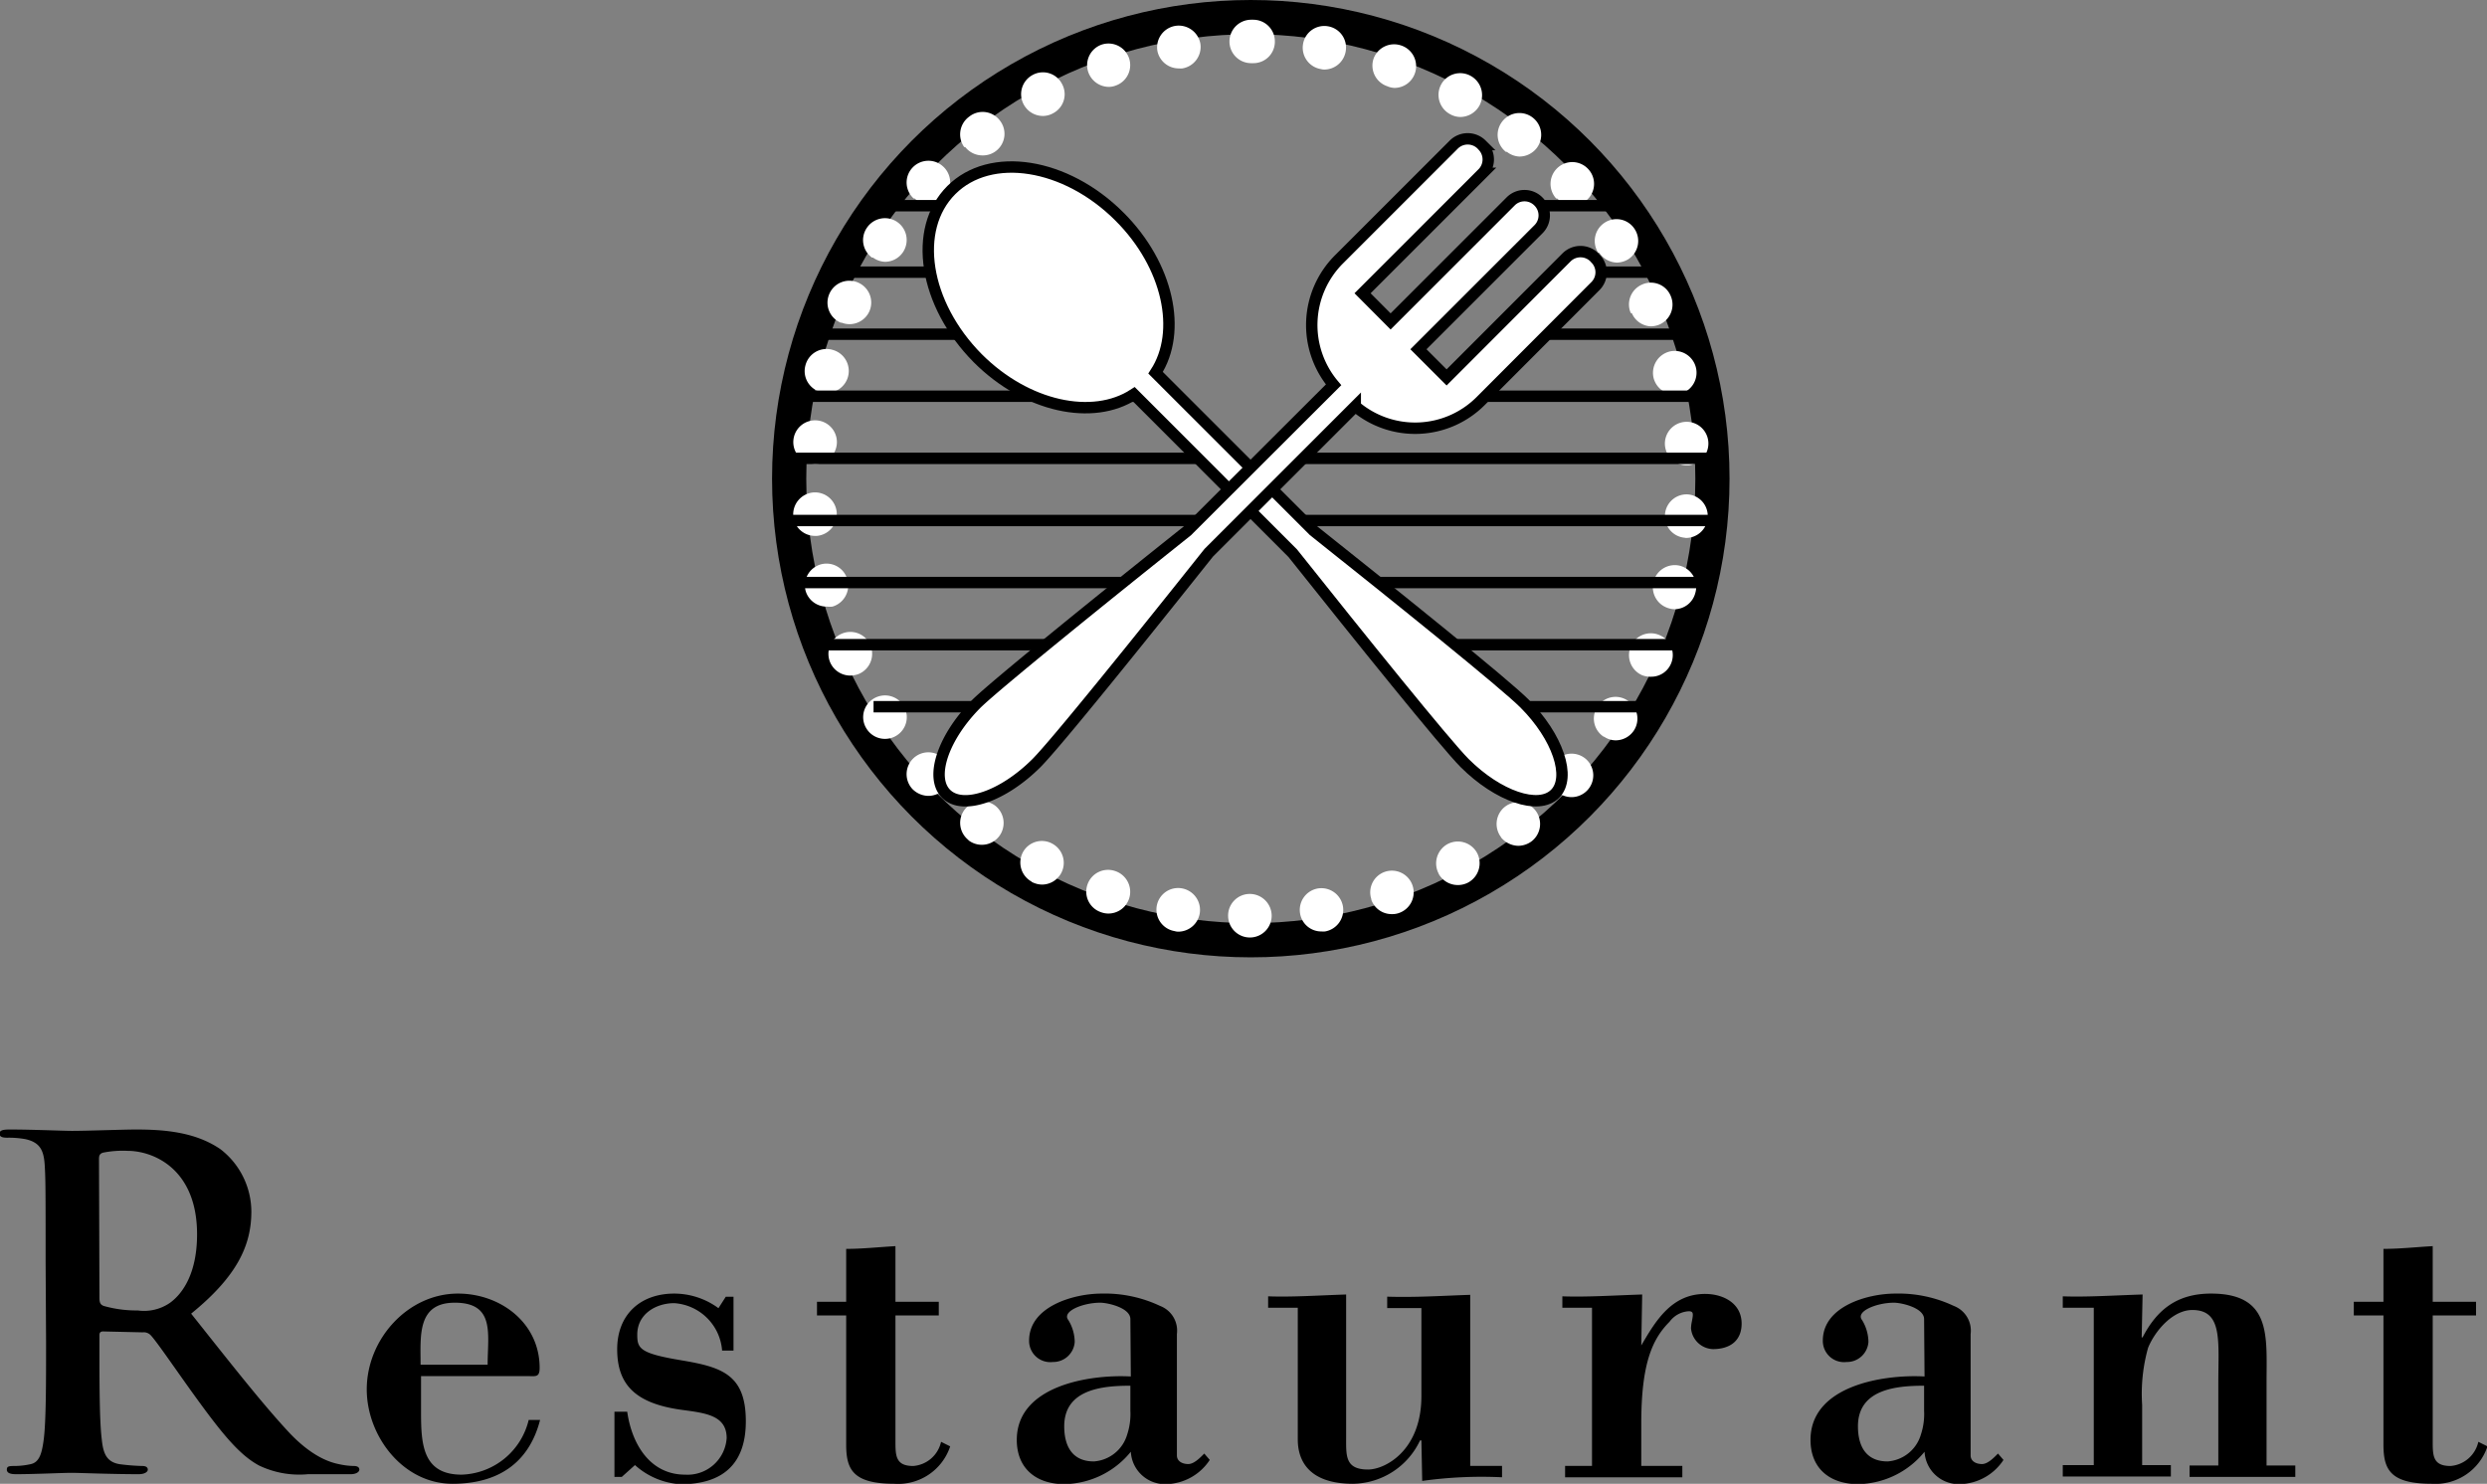 <svg viewBox="0 0 218.08 130.13" xmlns="http://www.w3.org/2000/svg"><rect x="0" y="0" width="218.08" height="130.13" fill="#808080" stroke="none"/><path d="m4 110.65c0-6.07 0-7.19-.08-8.47s-.4-2-1.72-2.28a8.23 8.23 0 0 0 -1.56-.12c-.44 0-.68-.08-.68-.36s.28-.36.88-.36c2.12 0 4.64.12 5.48.12 1.36 0 4.4-.12 5.64-.12 2.52 0 5.2.24 7.36 1.72a6.93 6.93 0 0 1 2.72 5.48c0 2.95-1.24 5.67-5.28 8.95 3.56 4.48 6.32 8 8.68 10.52 2.23 2.32 3.87 2.6 4.48 2.72a6.11 6.11 0 0 0 1.11.12c.32 0 .48.12.48.32s-.28.4-.76.4h-3.75a8.14 8.14 0 0 1 -4.28-.76c-1.72-.92-3.24-2.8-5.48-5.88-1.6-2.2-3.44-4.92-4-5.52a.83.83 0 0 0 -.72-.28l-3.48-.08c-.2 0-.32.08-.32.32v.56c0 3.72 0 6.88.2 8.56.12 1.16.36 2 1.56 2.2a18.39 18.39 0 0 0 2 .16c.32 0 .48.12.48.32s-.28.4-.8.4c-2.32 0-5.28-.12-5.88-.12-.76 0-3.28.12-4.88.12-.52 0-.8-.12-.8-.4s.16-.32.64-.32a6.53 6.53 0 0 0 1.44-.16c.8-.16 1-1 1.16-2.2.2-1.68.2-4.84.2-8.52zm4.72 3.16c0 .44.08.6.36.72a10.55 10.55 0 0 0 3 .4 4 4 0 0 0 2.84-.68c1.2-.88 2.36-2.72 2.36-6 0-5.68-3.76-7.32-6.12-7.32a8.78 8.78 0 0 0 -2.12.16c-.28.08-.36.24-.36.56z"/><path d="m36.92 120.69v3.2c0 2.8.16 5.44 3.56 5.44a6.25 6.25 0 0 0 5.88-4.8h1c-1 3.88-3.8 5.6-7.68 5.6-4.36 0-7.52-4.2-7.52-8.28 0-4.4 3.6-8.4 8-8.4 3.72 0 7.16 2.56 7.16 6.52 0 .84-.36.72-1 .72zm5.84-1c0-2.68.68-5.44-2.88-5.44-3.32 0-3 2.92-3 5.44z"/><path d="m54.52 129.53h-.64v-5.72h1.12c.4 2.84 2 5.52 5.08 5.52a3.44 3.44 0 0 0 3.64-3.2c0-2-1.84-2.2-3.92-2.48-4.12-.56-5.68-2.24-5.68-5.32s2.08-4.88 5-4.88a6.57 6.57 0 0 1 3.88 1.28l.64-1h.68v4.72h-1a4.51 4.51 0 0 0 -4.2-4.16c-1.56 0-3.24.92-3.24 2.76 0 1.2.2 1.64 3.8 2.24s5.72 1.24 5.72 5.36c0 3.84-2.12 5.52-5.72 5.52a6.54 6.54 0 0 1 -4-1.68z"/><path d="m74.2 109.53c1.44 0 2.88-.16 4.32-.24v4.88h3.8v1.2h-3.8v11c0 1.28 0 2.2 1.56 2.2a2.71 2.71 0 0 0 2.44-2.12l.8.4a4.8 4.8 0 0 1 -4.88 3.28c-3.64 0-4.24-1.24-4.24-3.44v-11.32h-2.56v-1.2h2.56z"/><path d="m99.12 115.69c0-1-2-1.44-2.64-1.44-1.52 0-3.4.76-2.8 1.52a3.77 3.77 0 0 1 .56 1.92 1.89 1.89 0 0 1 -1.92 1.76 1.86 1.86 0 0 1 -2.08-1.88c0-3 3.92-4.12 6.36-4.12a11.34 11.34 0 0 1 5.12 1.08 2.32 2.32 0 0 1 1.48 2.47v10.64c0 .52.48.76 1 .76s1.08-.6 1.4-.92l.48.56a4.68 4.68 0 0 1 -3.8 2.12 3 3 0 0 1 -3.12-2.84 7.64 7.64 0 0 1 -5.84 2.84c-2.4 0-4.16-1.32-4.16-3.88 0-4.76 6.4-5.76 10-5.56zm0 5.84c-2.48 0-5.8.32-5.8 3.56 0 1.76.72 3.08 2.6 3.08a3.28 3.28 0 0 0 2.92-2.36 5.7 5.7 0 0 0 .28-2.08z"/><path d="m124.64 126.33h-.12a6.59 6.59 0 0 1 -5.88 3.8c-3.84 0-4.84-2-4.84-3.88v-11.56h-2.6v-1c2 .08 4.44-.08 6.84-.16v12.47c0 1.64-.12 2.88 1.92 2.88 1.48 0 4.68-1.64 4.68-6.44v-7.72h-3v-1c2.44.08 4.88-.08 7.28-.16v15h2.79v1a37.52 37.52 0 0 0 -7 .32z"/><path d="m143.92 118c1.28-2.2 2.68-4.52 5.6-4.52 1.56 0 3.2.8 3.2 2.6 0 1.56-1.08 2.24-2.52 2.24a2 2 0 0 1 -1.92-1.84 3.55 3.55 0 0 1 .08-.6c.12-.64.16-.88-.28-.88a2.25 2.25 0 0 0 -1.68.92c-1.52 1.52-2.48 3.68-2.48 8.92v3.72h3.6v1h-10.28v-1h2.36v-13.87h-2.6v-1c2.08.08 4.52-.08 7-.16z"/><path d="m168.72 115.69c0-1-2-1.44-2.64-1.44-1.52 0-3.4.76-2.8 1.52a3.77 3.77 0 0 1 .56 1.92 1.89 1.89 0 0 1 -1.92 1.76 1.86 1.86 0 0 1 -2.08-1.88c0-3 3.92-4.12 6.36-4.12a11.34 11.34 0 0 1 5.12 1.08 2.32 2.32 0 0 1 1.48 2.47v10.64c0 .52.48.76 1 .76s1.08-.6 1.4-.92l.48.56a4.68 4.68 0 0 1 -3.8 2.12 3 3 0 0 1 -3.12-2.84 7.64 7.64 0 0 1 -5.84 2.84c-2.4 0-4.16-1.32-4.16-3.88 0-4.76 6.4-5.76 10-5.56zm0 5.84c-2.48 0-5.8.32-5.8 3.56 0 1.76.72 3.08 2.6 3.08a3.28 3.28 0 0 0 2.92-2.36 5.7 5.7 0 0 0 .28-2.08z"/><path d="m187.8 117.29h.08c1.28-2.48 3.08-3.84 6-3.84 5.31 0 4.87 3.72 4.87 7.68v7.4h2.52v1h-9.27v-1h2.52v-7.2c0-3.72.4-6.44-2.28-6.44-1.72 0-3.28 1.84-3.88 3.32a14.92 14.92 0 0 0 -.52 5v5.28h2.52v1h-9.48v-1h2.72v-13.8h-2.72v-1c2 .08 4.48-.08 7-.16z"/><path d="m209 109.53c1.44 0 2.88-.16 4.32-.24v4.88h3.8v1.2h-3.8v11c0 1.28 0 2.2 1.56 2.2a2.71 2.71 0 0 0 2.44-2.12l.8.4a4.8 4.8 0 0 1 -4.88 3.28c-3.64 0-4.24-1.24-4.24-3.44v-11.32h-2.6v-1.2h2.6z"/><circle cx="109.68" cy="41.98" fill="none" r="40.48" stroke="#000" stroke-miterlimit="10" stroke-width="3"/><path d="m109.59 82.22a1.91 1.91 0 0 1 -1.9-1.91 1.9 1.9 0 0 1 1.91-1.91 1.92 1.92 0 0 1 1.91 1.91 1.91 1.91 0 0 1 -1.91 1.91zm4.41-2.11a1.91 1.91 0 0 1 1.56-2.19 1.92 1.92 0 0 1 2.2 1.57 1.92 1.92 0 0 1 -1.57 2.2 1.83 1.83 0 0 1 -.32 0 1.88 1.88 0 0 1 -1.87-1.58zm-11 1.55a1.91 1.91 0 0 1 -1.57-2.19 1.9 1.9 0 0 1 2.2-1.56 1.92 1.92 0 0 1 1.57 2.21 1.92 1.92 0 0 1 -1.88 1.59 1.16 1.16 0 0 1 -.32-.05zm17.26-2.77a1.9 1.9 0 0 1 1.18-2.43 1.91 1.91 0 0 1 2.42 1.19 1.91 1.91 0 0 1 -1.18 2.42 1.71 1.71 0 0 1 -.62.1 1.89 1.89 0 0 1 -1.82-1.28zm-23.72 1.11a1.9 1.9 0 0 1 -1.18-2.43 1.91 1.91 0 0 1 2.42-1.18 1.92 1.92 0 0 1 1.22 2.45 1.92 1.92 0 0 1 -1.8 1.28 1.89 1.89 0 0 1 -.66-.12zm29.62-3.37a1.93 1.93 0 0 1 .77-2.6 1.92 1.92 0 0 1 2.59.77 1.93 1.93 0 0 1 -.78 2.6 1.92 1.92 0 0 1 -.89.22 1.92 1.92 0 0 1 -1.69-.97zm-35.7.69a1.91 1.91 0 0 1 -.75-2.6 1.89 1.89 0 0 1 2.58-.72 1.91 1.91 0 0 1 .76 2.58 1.92 1.92 0 0 1 -1.68 1 2 2 0 0 1 -.91-.24zm41.17-3.89a1.92 1.92 0 0 1 .34-2.68 1.92 1.92 0 0 1 2.68.34 1.93 1.93 0 0 1 -.34 2.69 2 2 0 0 1 -1.17.4 2 2 0 0 1 -1.51-.73zm-46.71.24a1.92 1.92 0 0 1 -.33-2.67 1.94 1.94 0 0 1 2.69-.33 1.93 1.93 0 0 1 .32 2.69 1.9 1.9 0 0 1 -1.51.73 1.9 1.9 0 0 1 -1.17-.4zm51.58-4.27a1.91 1.91 0 0 1 -.1-2.69 1.92 1.92 0 0 1 2.7-.11 1.91 1.91 0 0 1 .1 2.7 1.9 1.9 0 0 1 -1.4.61 1.93 1.93 0 0 1 -1.3-.51zm-56.5-.21a1.92 1.92 0 0 1 .12-2.71 1.9 1.9 0 0 1 2.69.12 1.9 1.9 0 0 1 -.11 2.7 1.94 1.94 0 0 1 -1.3.5 2 2 0 0 1 -1.4-.61zm60.62-4.58a1.9 1.9 0 0 1 -.54-2.64 1.9 1.9 0 0 1 2.63-.54 1.9 1.9 0 0 1 .56 2.64 1.93 1.93 0 0 1 -1.6.86 1.83 1.83 0 0 1 -1.01-.32zm-64.62-.68a1.89 1.89 0 0 1 .56-2.63 1.91 1.91 0 0 1 2.64.55 1.9 1.9 0 0 1 -.55 2.64 1.89 1.89 0 0 1 -1 .31 1.9 1.9 0 0 1 -1.65-.87zm68-4.71a1.92 1.92 0 0 1 -1-2.52 1.91 1.91 0 0 1 2.52-1 1.9 1.9 0 0 1 1 2.52 1.88 1.88 0 0 1 -1.74 1.13 2 2 0 0 1 -.78-.13zm-71.2-1.12a1.92 1.92 0 0 1 1-2.52 1.91 1.91 0 0 1 2.52 1 1.92 1.92 0 0 1 -1 2.52 2.11 2.11 0 0 1 -.77.15 1.93 1.93 0 0 1 -1.75-1.15zm73.54-4.75a1.92 1.92 0 0 1 -1.34-2.35 1.92 1.92 0 0 1 2.32-1.38 1.91 1.91 0 0 1 1.34 2.38 1.9 1.9 0 0 1 -1.84 1.43 2 2 0 0 1 -.48-.08zm-75.7-1.54a1.92 1.92 0 0 1 1.36-2.32 1.9 1.9 0 0 1 2.32 1.39 1.93 1.93 0 0 1 -1.32 2.32 1.8 1.8 0 0 1 -.46 0 1.92 1.92 0 0 1 -1.9-1.39zm77.08-4.65a1.9 1.9 0 0 1 -1.72-2.06 1.9 1.9 0 0 1 2-1.74 1.89 1.89 0 0 1 1.74 2.06 1.91 1.91 0 0 1 -1.9 1.76zm-78.16-1.9a1.93 1.93 0 0 1 1.75-2.07 1.91 1.91 0 0 1 2.06 1.75 1.92 1.92 0 0 1 -1.74 2.06h-.17a1.92 1.92 0 0 1 -1.9-1.74zm76.44-6.17a1.91 1.91 0 0 1 1.74-2.09 1.91 1.91 0 0 1 2.06 1.75 1.92 1.92 0 0 1 -1.75 2.06h-.16a1.91 1.91 0 0 1 -1.89-1.72zm-74.69 1.58a1.9 1.9 0 0 1 -1.74-2.05 1.91 1.91 0 0 1 2.06-1.75 1.91 1.91 0 0 1 1.75 2.06 1.92 1.92 0 0 1 -1.9 1.76.47.47 0 0 1 -.17-.02zm73.69-7.52a1.93 1.93 0 0 1 1.4-2.32 1.92 1.92 0 0 1 2.31 1.4 1.91 1.91 0 0 1 -1.39 2.31 1.89 1.89 0 0 1 -.47.06 1.93 1.93 0 0 1 -1.85-1.45zm-73 1.24a1.9 1.9 0 0 1 -1.38-2.32 1.91 1.91 0 0 1 2.38-1.39 1.92 1.92 0 0 1 1.37 2.32 1.92 1.92 0 0 1 -1.85 1.45 2.52 2.52 0 0 1 -.47-.06zm71-6.93a1.9 1.9 0 0 1 1-2.51 1.88 1.88 0 0 1 2.5 1 1.91 1.91 0 0 1 -1 2.52 2 2 0 0 1 -.77.15 1.9 1.9 0 0 1 -1.64-1.16zm-69.28.84a1.91 1.91 0 0 1 -1-2.52 1.91 1.91 0 0 1 2.52-1 1.91 1.91 0 0 1 1 2.51 1.91 1.91 0 0 1 -1.76 1.14 1.89 1.89 0 0 1 -.67-.13zm66.42-6.14a1.91 1.91 0 0 1 .57-2.63 1.89 1.89 0 0 1 2.63.56 1.91 1.91 0 0 1 -.55 2.64 2 2 0 0 1 -1 .3 1.91 1.91 0 0 1 -1.56-.87zm-63.68.43a1.9 1.9 0 0 1 -.46-2.59 1.91 1.91 0 0 1 2.65-.55 1.92 1.92 0 0 1 .54 2.65 1.9 1.9 0 0 1 -1.6.86 1.9 1.9 0 0 1 -1.04-.37zm60-5.18a1.91 1.91 0 0 1 .12-2.69 1.9 1.9 0 0 1 2.69.11 1.9 1.9 0 0 1 -.11 2.7 1.87 1.87 0 0 1 -1.16.47 1.93 1.93 0 0 1 -1.45-.59zm-56.34 0a1.9 1.9 0 0 1 -.12-2.69 1.91 1.91 0 0 1 2.7-.12 1.9 1.9 0 0 1 .11 2.7 1.86 1.86 0 0 1 -1.41.62 1.88 1.88 0 0 1 -1.19-.51zm51.93-4.09a1.9 1.9 0 0 1 -.31-2.68 1.9 1.9 0 0 1 2.67-.32 1.91 1.91 0 0 1 .33 2.68 1.93 1.93 0 0 1 -1.51.73 1.9 1.9 0 0 1 -1.09-.41zm-47.5-.42a1.92 1.92 0 0 1 .45-2.68 1.89 1.89 0 0 1 2.67.34 1.89 1.89 0 0 1 -.32 2.67 1.87 1.87 0 0 1 -1.18.4 1.93 1.93 0 0 1 -1.53-.73zm42.58-2.9a1.92 1.92 0 0 1 -.76-2.59 1.9 1.9 0 0 1 2.6-.75 1.93 1.93 0 0 1 .76 2.6 1.94 1.94 0 0 1 -1.68 1 1.88 1.88 0 0 1 -.92-.26zm-37.36-.83a1.91 1.91 0 0 1 .77-2.59 1.88 1.88 0 0 1 2.58.77 1.88 1.88 0 0 1 -.77 2.58 1.84 1.84 0 0 1 -.9.24 1.92 1.92 0 0 1 -1.68-1zm31.87-1.61a1.91 1.91 0 0 1 -1.19-2.43 1.92 1.92 0 0 1 2.45-1.13 1.91 1.91 0 0 1 1.17 2.43 1.9 1.9 0 0 1 -1.8 1.28 1.74 1.74 0 0 1 -.63-.15zm-26.21-1.23a1.91 1.91 0 0 1 1.18-2.42 1.91 1.91 0 0 1 2.39 1.18 1.9 1.9 0 0 1 -1.18 2.42 1.69 1.69 0 0 1 -.62.11 1.93 1.93 0 0 1 -1.77-1.29zm20.4-.27a1.9 1.9 0 0 1 -1.57-2.19 1.89 1.89 0 0 1 2.21-1.56 1.89 1.89 0 0 1 1.53 2.2 1.91 1.91 0 0 1 -1.88 1.59 1.1 1.1 0 0 1 -.29-.04zm-14.34-1.59a1.91 1.91 0 0 1 1.57-2.2 1.93 1.93 0 0 1 2.2 1.57 1.91 1.91 0 0 1 -1.58 2.16 1.53 1.53 0 0 1 -.3 0 1.91 1.91 0 0 1 -1.89-1.53zm8.24 1.07a1.9 1.9 0 0 1 -1.92-1.9 1.91 1.91 0 0 1 1.92-1.91h.16a1.9 1.9 0 0 1 1.9 1.91 1.88 1.88 0 0 1 -1.91 1.9h-.1z" fill="#fff"/><g stroke="#000" stroke-miterlimit="10"><path d="m72.82 23.87h28.18" fill="none"/><path d="m69.99 29.31h31.01" fill="none"/><path d="m69.99 34.75h31.5" fill="none"/><path d="m69.2 40.2h37.33" fill="none"/><path d="m68.41 45.65h37.33" fill="none"/><path d="m69.36 51.09h31.64" fill="none"/><path d="m71.56 56.54h25.2" fill="none"/><path d="m76.6 61.98h15.12" fill="none"/><path d="m146.22 23.87h-7.25" fill="none"/><path d="m77.23 18.04h19.53" fill="none"/><path d="m143.54 18.04h-8.5" fill="none"/><path d="m147.79 29.31h-14.17" fill="none"/><path d="m148.9 34.75h-30.72" fill="none"/><path d="m150.63 40.2h-38.12" fill="none"/><path d="m150.94 45.65h-40" fill="none"/><path d="m149.68 51.09h-32.44" fill="none"/><path d="m147.79 56.54h-22.36" fill="none"/><path d="m145.59 61.98h-15.12" fill="none"/><path d="m98.17 19c-4.72-4.72-11.32-5.76-14.75-2.33s-2.39 10 2.32 14.75c4.27 4.27 10.08 5.51 13.69 3.16l13.93 13.94c5.84 7.34 13.34 16.66 15.07 18.4 2.94 2.93 6.49 4.14 7.93 2.7s.24-5-2.69-7.93c-1.75-1.75-11.14-9.3-18.48-15.14l-13.86-13.86c2.35-3.61 1.11-9.42-3.16-13.69z" fill="#fff"/><path d="m139.89 22.66-.08-.09a1.73 1.73 0 0 0 -2.44 0l-10.52 10.53-2.47-2.47 10.52-10.52a1.71 1.71 0 0 0 0-2.44 1.71 1.71 0 0 0 -2.44 0l-10.52 10.52-2.46-2.47 10.52-10.52a1.72 1.72 0 0 0 0-2.43l-.08-.09a1.73 1.73 0 0 0 -2.44 0l-10.07 10.07a8.14 8.14 0 0 0 -.47 11l-12.85 12.83c-7.34 5.85-16.7 13.42-18.44 15.11-2.93 2.93-4.14 6.48-2.69 7.93s5 .23 7.93-2.7c1.73-1.74 9.26-11.1 15.1-18.44l12.85-12.85a8.12 8.12 0 0 0 11-.46l10.05-10.07a1.71 1.71 0 0 0 0-2.44z" fill="#fff"/></g></svg>
